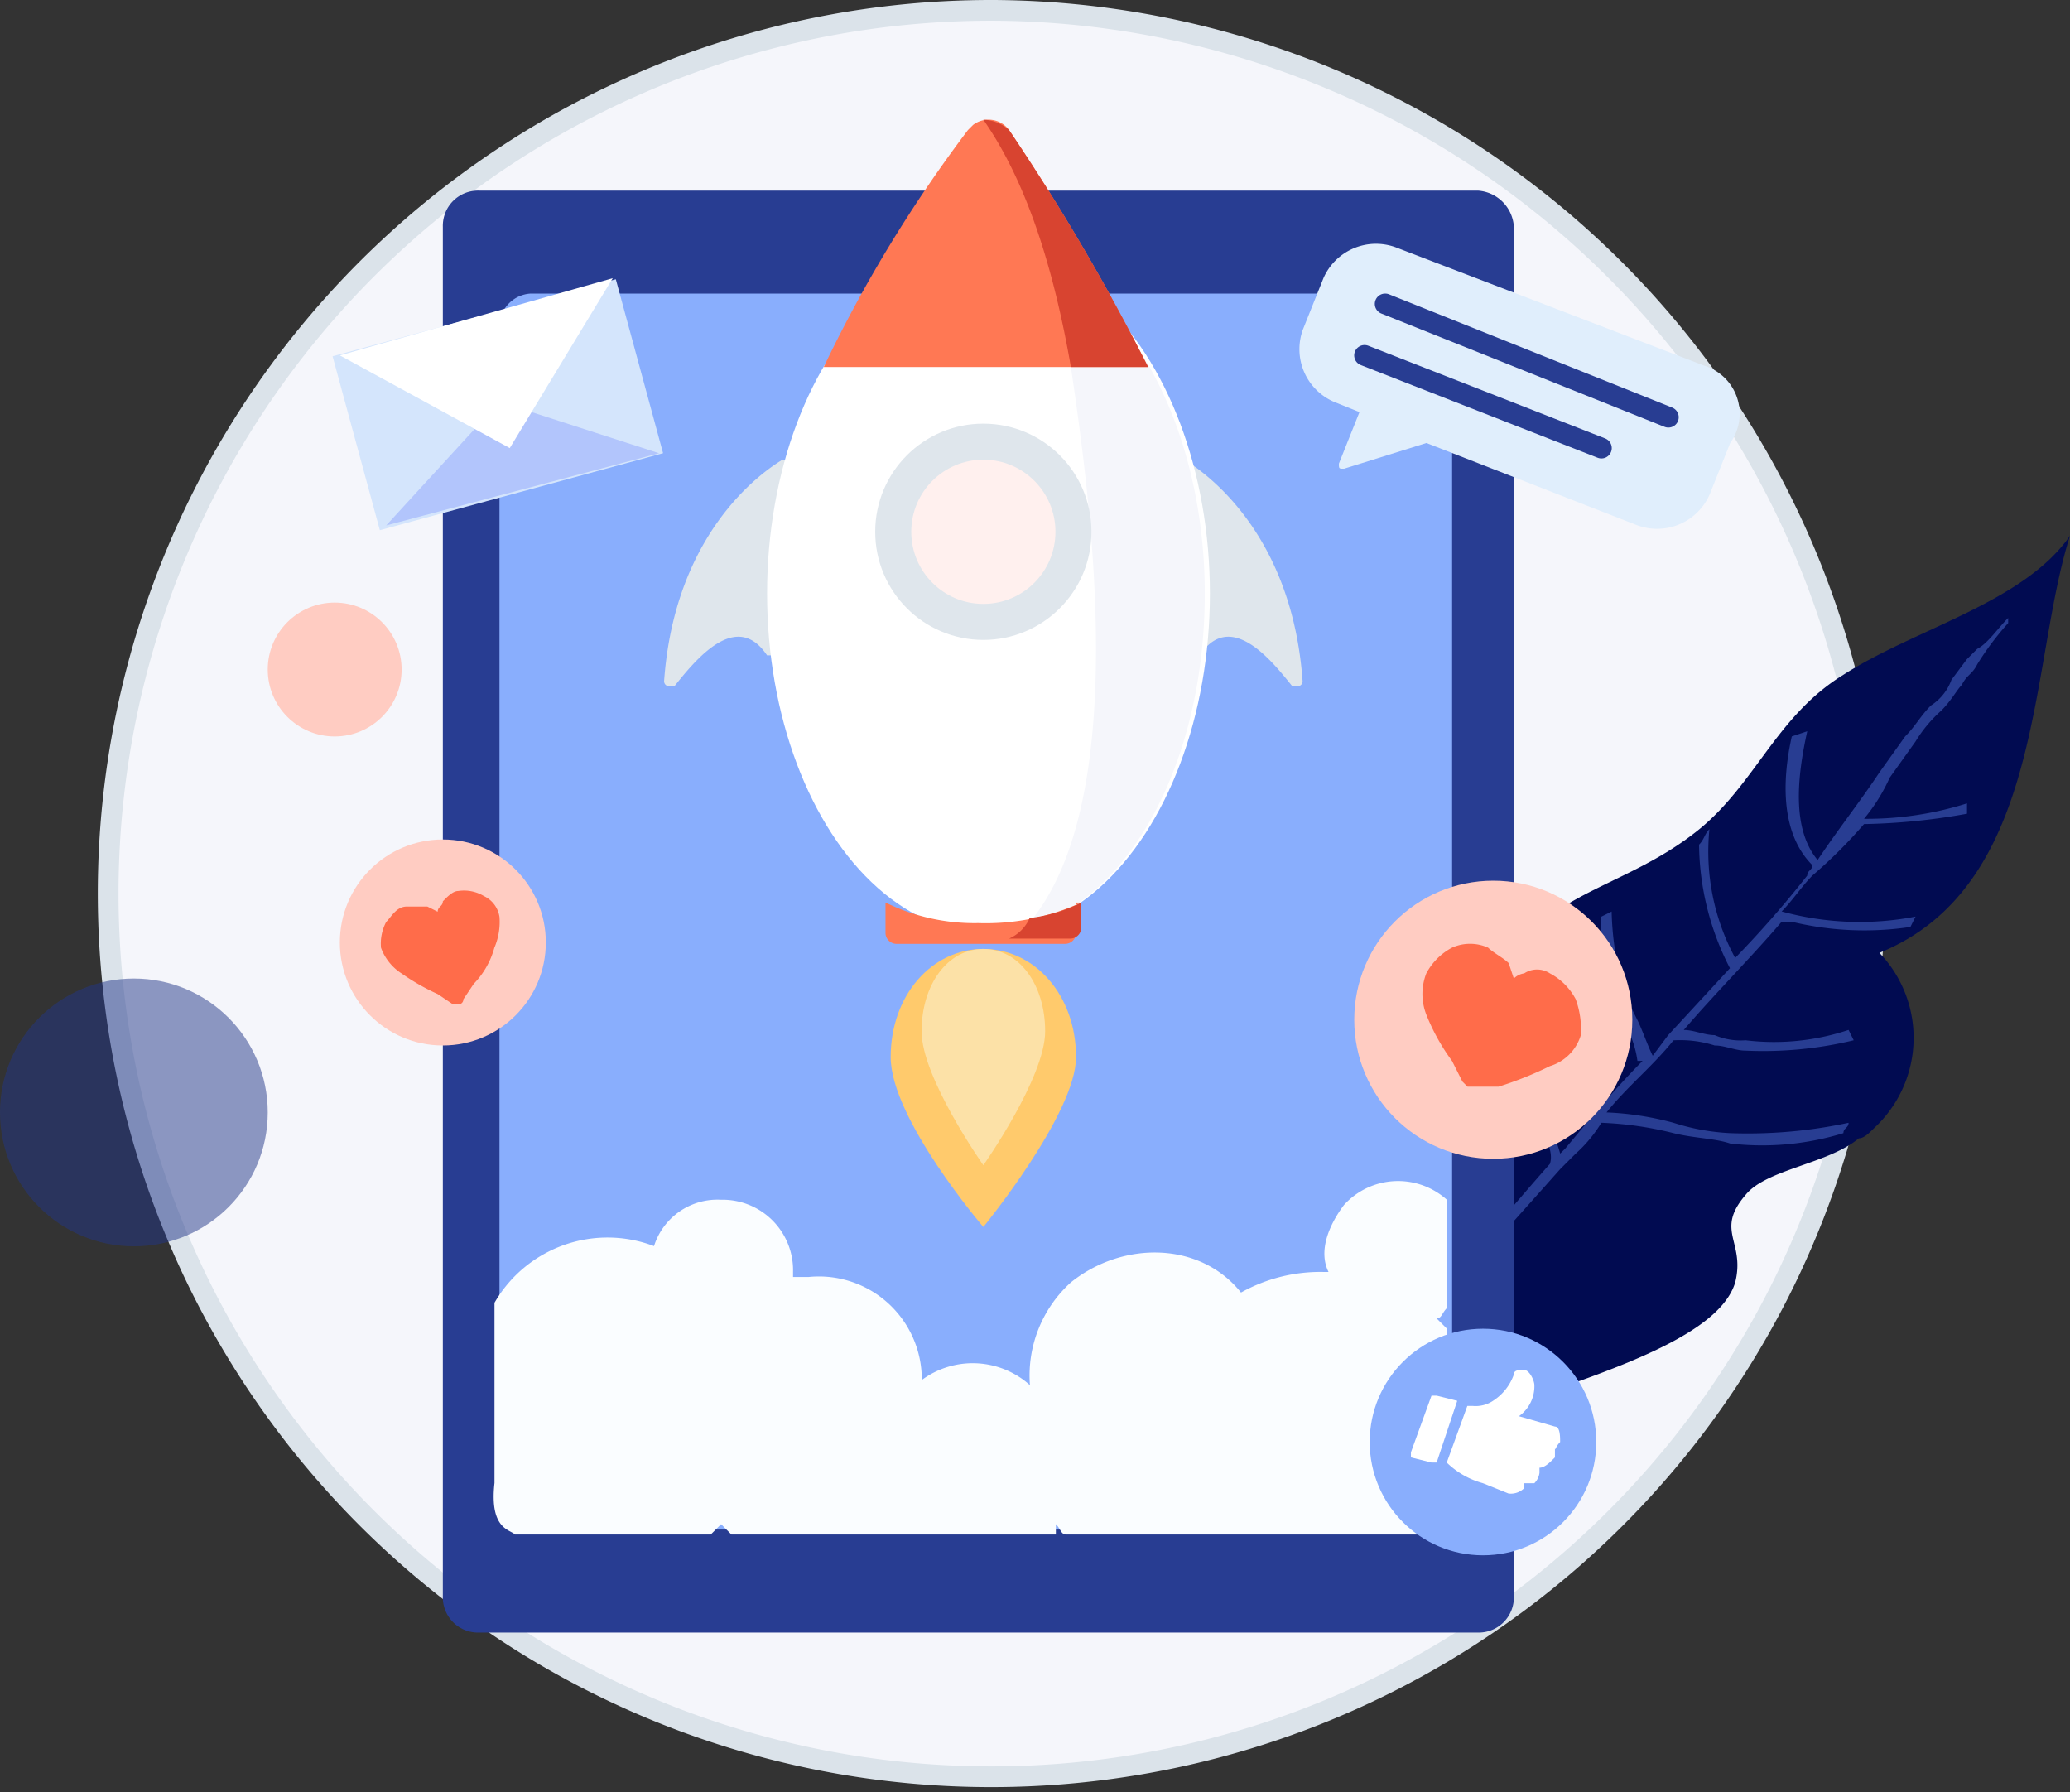 <svg xmlns="http://www.w3.org/2000/svg" xmlns:xlink="http://www.w3.org/1999/xlink" width="99.915" height="86.499" viewBox="0 0 99.915 86.499">
  <rect x="0" y="0" width="99.915" height="86.499" fill="#333333" stroke="none"/>
  <defs>
    <linearGradient id="linear-gradient" x1="-251.427" y1="12.171" x2="-251.342" y2="12.171" gradientUnits="objectBoundingBox">
      <stop offset="0" stop-color="#ff7854"/>
      <stop offset="0.998" stop-color="#fff0ee"/>
    </linearGradient>
  </defs>
  <g id="Calque_6" data-name="Calque 6" transform="translate(0 0.5)">
    <g id="Groupe_3587" data-name="Groupe 3587" transform="translate(0 0)">
      <path id="Tracé_3820" data-name="Tracé 3820" d="M332.585,62.376a42.625,42.625,0,1,1-42.5-42.749,42.747,42.747,0,0,1,42.5,42.749Z" transform="translate(-242.114 -19.627)" fill="#f5f6fb" stroke="#dbe3ea" stroke-miterlimit="10" stroke-width="1"/>
      <g id="Groupe_3581" data-name="Groupe 3581" transform="translate(60.884 25.352)">
        <path id="Tracé_3821" data-name="Tracé 3821" d="M305.6,87.956c-.746-4.474-3.977-7.705-.249-12.179,1.491-1.741,3.977-2.486,5.717-3.977,1.989-1.74,1.243-2.485,1.989-4.97,1.491-5.22,5.965-4.971,9.942-8.2,2.734-2.237,3.728-5.468,6.959-7.456,3.48-2.237,8.7-3.479,10.936-6.71-1.989,6.213-1.243,16.9-9.2,20.132a5.925,5.925,0,0,1-.248,8.451c-.249.248-.5.5-.746.5-1.49,1.242-4.473,1.49-5.468,2.734-1.491,1.74,0,2.237-.5,4.225-1.74,5.717-25.6,7.207-22.618,14.415Z" transform="translate(-301.862 -44.461)" fill="#010b51"/>
        <g id="Groupe_2894" data-name="Groupe 2894" transform="translate(1.252 3.976)">
          <path id="Tracé_3822" data-name="Tracé 3822" d="M330.895,58.3a30.651,30.651,0,0,0,4.971-.5v-.5a16.023,16.023,0,0,1-4.971.745,8.7,8.7,0,0,0,1.242-1.988l1.243-1.741a6.548,6.548,0,0,1,1.242-1.49c.5-.5.745-.994.994-1.243.248-.5.5-.5.745-.994a13.746,13.746,0,0,1,1.491-1.988v-.249c-.5.5-.994,1.242-1.491,1.491l-.5.5-.745.994a2.481,2.481,0,0,1-.994,1.242c-.5.5-.745.994-1.242,1.491l-1.243,1.74c-.994,1.491-1.988,2.734-2.982,4.225-1.243-1.491-.994-3.976-.5-6.214l-.746.249h0c-.5,2.237-.5,4.722.994,6.214,0,.248-.248.248-.248.5a49.857,49.857,0,0,1-3.48,3.976,10.793,10.793,0,0,1-1.242-6.214c-.249.249-.249.5-.5.746a13.237,13.237,0,0,0,1.491,5.965l-2.983,3.231h0l-.745.994c-.249-.5-.5-1.242-.746-1.74A12.106,12.106,0,0,1,319.213,66a14.632,14.632,0,0,1-.5-3.479l-.5.248A14.193,14.193,0,0,0,318.467,66c.249.5.5,1.243.746,1.741a4.75,4.75,0,0,1,.745,1.989h.249c-1.243,1.242-2.486,2.734-3.728,4.224l-.249.249a8.81,8.81,0,0,0-.994-2.237c-.248-.5-.5-.746-.745-1.243A14.524,14.524,0,0,1,313.5,66c-.248.249-.248.5-.5.746a18.635,18.635,0,0,0,.994,3.976,5.451,5.451,0,0,0,.745,1.243c.5.994,1.243,1.988.994,2.734-1.988,2.237-3.976,4.722-6.213,6.959a43.925,43.925,0,0,0-3.977,5.468c0,.249-.249.249-.249.5v.5l-.745,1.491,1.491-2.237a43.952,43.952,0,0,1,3.976-5.468c1.989-2.238,4.225-4.722,6.214-6.96h0l.746-.745a6.6,6.6,0,0,0,1.242-1.491,16.829,16.829,0,0,1,3.48.5c.993.248,1.988.248,2.734.5a13.274,13.274,0,0,0,5.468-.5c0-.248.249-.248.249-.5a23.226,23.226,0,0,1-5.717.5,10.539,10.539,0,0,1-2.734-.5,14.582,14.582,0,0,0-3.232-.5c.994-1.242,2.238-2.237,3.232-3.479h0a5.478,5.478,0,0,1,1.988.248c.5,0,.994.249,1.491.249a18.608,18.608,0,0,0,5.22-.5l-.248-.5a11.361,11.361,0,0,1-4.972.5,3.147,3.147,0,0,1-1.491-.249c-.5,0-.994-.248-1.491-.248,1.491-1.741,3.232-3.48,4.722-5.22h.5a14.972,14.972,0,0,0,5.717.248l.249-.5a14.22,14.22,0,0,1-6.463-.248c.5-.5.994-1.243,1.491-1.74A23.576,23.576,0,0,0,330.895,58.3Z" transform="translate(-303.058 -48.356)" fill="#283d92"/>
          <path id="Tracé_3823" data-name="Tracé 3823" d="M303.585,90.248l.5-.745a3.443,3.443,0,0,1-.994.745Z" transform="translate(-303.088 -47.498)" fill="#93b6fc"/>
        </g>
      </g>
      <g id="Groupe_3582" data-name="Groupe 3582" transform="translate(21.375 8.699)">
        <path id="Tracé_4793" data-name="Tracé 4793" d="M314.856,29.888V96a1.7,1.7,0,0,1-1.74,1.741H264.9A1.7,1.7,0,0,1,263.159,96V29.888a1.7,1.7,0,0,1,1.74-1.74h48.218A1.867,1.867,0,0,1,314.856,29.888Z" transform="translate(-263.159 -28.148)" fill="#283d92"/>
        <path id="Tracé_4794" data-name="Tracé 4794" d="M267.328,92.668a1.6,1.6,0,0,1-1.491-1.491h0V34.508a1.6,1.6,0,0,1,1.491-1.491h43a1.6,1.6,0,0,1,1.491,1.491h0V91.176a1.6,1.6,0,0,1-1.491,1.491h-43Z" transform="translate(-263.103 -28.047)" fill="#89aefd"/>
      </g>
      <g id="Groupe_3143" data-name="Groupe 3143" transform="translate(32.055 5.259)">
        <path id="Tracé_4260" data-name="Tracé 4260" d="M279.338,40.869c-1.243.746-5.22,3.728-5.717,10.688a.243.243,0,0,0,.248.248h.249c.994-1.242,2.983-3.728,4.473-1.491h.249v-.248l.745-9.2c.249.249,0,0-.248,0Z" transform="translate(-273.621 -24.443)" fill="#dfe6ec"/>
        <path id="Tracé_4261" data-name="Tracé 4261" d="M298.217,40.869c1.242.746,5.219,3.728,5.716,10.688a.243.243,0,0,1-.248.248h-.249c-.993-1.242-2.982-3.728-4.473-1.491h-.249v-.248l-.745-9.2c0,.249,0,0,.249,0Z" transform="translate(-273.114 -24.443)" fill="#dfe6ec"/>
        <ellipse id="Ellipse_263" data-name="Ellipse 263" cx="10.687" cy="16.404" rx="10.687" ry="16.404" transform="translate(4.971 6.485)" fill="#fff"/>
        <path id="Tracé_4262" data-name="Tracé 4262" d="M291.658,31.617a29.043,29.043,0,0,1,1.242,4.972c.994,6.711,2.983,21.374-2.237,27.091,4.97-1.242,8.7-7.953,8.7-16.155C299.363,40.068,296.132,33.606,291.658,31.617Z" transform="translate(-273.266 -24.636)" fill="#f5f6fb"/>
        <path id="Tracé_4263" data-name="Tracé 4263" d="M293.282,69.219c0,2.734-4.474,8.2-4.474,8.2s-4.473-5.219-4.473-8.2S286.322,64,288.807,64,293.282,66.236,293.282,69.219Z" transform="translate(-273.398 -23.961)" fill="#ffca6c"/>
        <path id="Tracé_4264" data-name="Tracé 4264" d="M291.76,67.976c0,2.237-2.983,6.462-2.983,6.462s-2.982-4.225-2.982-6.462S287.037,64,288.777,64,291.76,65.739,291.76,67.976Z" transform="translate(-273.367 -23.961)" fill="#fce1a7"/>
        <path id="Tracé_4265" data-name="Tracé 4265" d="M296.827,36.731a105.862,105.862,0,0,0-6.71-11.433,1.229,1.229,0,0,0-1.741-.248l-.248.248a66.819,66.819,0,0,0-6.959,11.433Z" transform="translate(-273.464 -24.778)" fill="#ff7854"/>
        <path id="Tracé_4266" data-name="Tracé 4266" d="M288.564,62.8a9.756,9.756,0,0,1-4.474-.994V63.3a.535.535,0,0,0,.5.5h8.2a.535.535,0,0,0,.5-.5h0V61.808h.248A11.133,11.133,0,0,1,288.564,62.8Z" transform="translate(-273.403 -24.007)" fill="#ff7854"/>
        <ellipse id="Ellipse_264" data-name="Ellipse 264" cx="5.219" cy="5.219" rx="5.219" ry="5.219" transform="translate(10.19 14.687)" fill="#dfe6ec"/>
        <ellipse id="Ellipse_265" data-name="Ellipse 265" cx="3.48" cy="3.48" rx="3.48" ry="3.48" transform="translate(11.93 16.426)" fill="url(#linear-gradient)"/>
        <path id="Tracé_4267" data-name="Tracé 4267" d="M292.941,36.731h3.728a105.856,105.856,0,0,0-6.71-11.433,1.9,1.9,0,0,0-1.243-.5C290.455,27.286,291.947,31.014,292.941,36.731Z" transform="translate(-273.306 -24.778)" fill="#d84430"/>
        <path id="Tracé_4268" data-name="Tracé 4268" d="M290.927,62.558a1.939,1.939,0,0,1-.993.994h2.982a.534.534,0,0,0,.5-.5h0V61.813A7.3,7.3,0,0,1,290.927,62.558Z" transform="translate(-273.281 -24.012)" fill="#d84430"/>
      </g>
      <path id="Tracé_2948" data-name="Tracé 2948" d="M311.576,82.1l-.5-.5c.248,0,.248-.248.5-.5v-5.22a3.525,3.525,0,0,0-4.971.249c-.745.994-1.242,2.237-.745,3.231h-.249a7.862,7.862,0,0,0-3.976.994c-1.989-2.486-5.717-2.486-8.2-.5a6.06,6.06,0,0,0-1.988,4.97,4.13,4.13,0,0,0-5.22-.248,4.965,4.965,0,0,0-5.469-4.972h-.745v-.248a3.4,3.4,0,0,0-3.48-3.48,3.21,3.21,0,0,0-3.231,2.237,6.3,6.3,0,0,0-7.7,2.735v8.7c-.249,2.237.745,2.237.994,2.486h9.444l.5-.5.5.5h15.659v-.5c.248.248.248.5.5.5h18.393V82.1Z" transform="translate(-241.734 -18.473)" fill="#fafdff"/>
      <g id="Groupe_3583" data-name="Groupe 3583" transform="translate(16.404 40.015)">
        <ellipse id="Ellipse_266-8" data-name="Ellipse 266-8" cx="4.971" cy="4.971" rx="4.971" ry="4.971" fill="#ffccc2"/>
        <path id="Tracé_4795" data-name="Tracé 4795" d="M265.208,61.508a1.868,1.868,0,0,0-1.243-.248c-.248,0-.5.248-.745.5,0,.248-.248.248-.248.5l-.5-.249h-.994c-.5,0-.746.5-.994.746a2.236,2.236,0,0,0-.249,1.242,2.481,2.481,0,0,0,.994,1.242,10.716,10.716,0,0,0,1.741.994l.745.5h.248a.244.244,0,0,0,.249-.248l.5-.746a4.007,4.007,0,0,0,.994-1.74,3.158,3.158,0,0,0,.248-1.491A1.333,1.333,0,0,0,265.208,61.508Z" transform="translate(-258.249 -58.774)" fill="#ff6c4a"/>
      </g>
      <g id="Groupe_3584" data-name="Groupe 3584" transform="translate(66.113 63.627)">
        <ellipse id="Ellipse_266-7" data-name="Ellipse 266-7" cx="5.468" cy="5.468" rx="5.468" ry="5.468" fill="#89aefd"/>
        <path id="Tracé_4796" data-name="Tracé 4796" d="M311.169,85.369l-.994-.249h-.249l-.993,2.734V88.1l.993.248h.249l.994-2.982Z" transform="translate(-306.943 -81.889)" fill="#fff"/>
        <path id="Tracé_4797" data-name="Tracé 4797" d="M316.1,87.382c0-.248,0-.745-.248-.745h0l-1.741-.5a1.773,1.773,0,0,0,.746-1.491c0-.248-.249-.745-.5-.745h0c-.249,0-.5,0-.5.248a2.488,2.488,0,0,1-.994,1.243,1.5,1.5,0,0,1-.994.248h-.248l-.994,2.734h0a4,4,0,0,0,1.74.994l1.242.5a.915.915,0,0,0,.746-.248v-.249h.5a.866.866,0,0,0,.248-.5v-.248c.249,0,.5-.249.746-.5v-.5C315.856,87.879,315.856,87.631,316.1,87.382Z" transform="translate(-306.908 -81.914)" fill="#fff"/>
      </g>
      <g id="Groupe_3585" data-name="Groupe 3585" transform="translate(65.367 42.004)">
        <ellipse id="Ellipse_266-8-2" data-name="Ellipse 266-8" cx="6.711" cy="6.711" rx="6.711" ry="6.711" fill="#ffccc2"/>
        <path id="Tracé_4798" data-name="Tracé 4798" d="M316.874,66.428a3,3,0,0,0-1.243-1.243,1.13,1.13,0,0,0-1.242,0,.865.865,0,0,0-.5.249l-.249-.745c-.248-.249-.745-.5-.993-.746a2.129,2.129,0,0,0-1.741,0,3,3,0,0,0-1.242,1.242,2.74,2.74,0,0,0,0,1.989,10.028,10.028,0,0,0,1.242,2.237l.5.994.249.249h1.49a17.176,17.176,0,0,0,2.486-.994,2.239,2.239,0,0,0,1.491-1.491A4.236,4.236,0,0,0,316.874,66.428Z" transform="translate(-306.186 -60.711)" fill="#ff6c4a"/>
      </g>
      <g id="Groupe_3586" data-name="Groupe 3586" transform="translate(16.053 12.924)">
        <rect id="Rectangle_723" data-name="Rectangle 723" width="14.167" height="8.699" transform="translate(0 3.77) rotate(-15.206)" fill="#d4e5fc"/>
        <path id="Tracé_4799" data-name="Tracé 4799" d="M273.654,40.616l-7.7-2.485L260.481,44.1Z" transform="translate(-257.893 -32.165)" fill="#b2c5fc"/>
        <path id="Tracé_4800" data-name="Tracé 4800" d="M258.29,36.015l8.2,4.474,4.971-8.2Z" transform="translate(-257.938 -32.287)" fill="#fff"/>
      </g>
      <path id="Tracé_4801" data-name="Tracé 4801" d="M323.208,36.546,308.3,30.829a2.768,2.768,0,0,0-3.479,1.491l-.994,2.486a2.769,2.769,0,0,0,1.49,3.479l1.243.5-.994,2.486c0,.248,0,.248.248.248l3.977-1.242,10.19,3.977a2.771,2.771,0,0,0,3.48-1.491l.994-2.486A2.426,2.426,0,0,0,323.208,36.546Z" transform="translate(-240.94 -19.397)" fill="#e0eefc"/>
      <line id="Ligne_253" data-name="Ligne 253" x2="13.67" y2="5.468" transform="translate(66.859 14.167)" fill="none" stroke="#283d92" stroke-linecap="round" stroke-miterlimit="10" stroke-width="1"/>
      <line id="Ligne_254" data-name="Ligne 254" x2="11.433" y2="4.474" transform="translate(65.864 16.652)" fill="none" stroke="#283d92" stroke-linecap="round" stroke-miterlimit="10" stroke-width="1"/>
      <ellipse id="Ellipse_266" data-name="Ellipse 266" cx="3.231" cy="3.231" rx="3.231" ry="3.231" transform="translate(12.924 28.582)" fill="#ffccc2"/>
      <ellipse id="Ellipse_266-2" data-name="Ellipse 266-2" cx="6.462" cy="6.462" rx="6.462" ry="6.462" transform="translate(0 46.726)" fill="#233688" opacity="0.5" style="isolation: isolate"/>
    </g>
  </g>
</svg>
